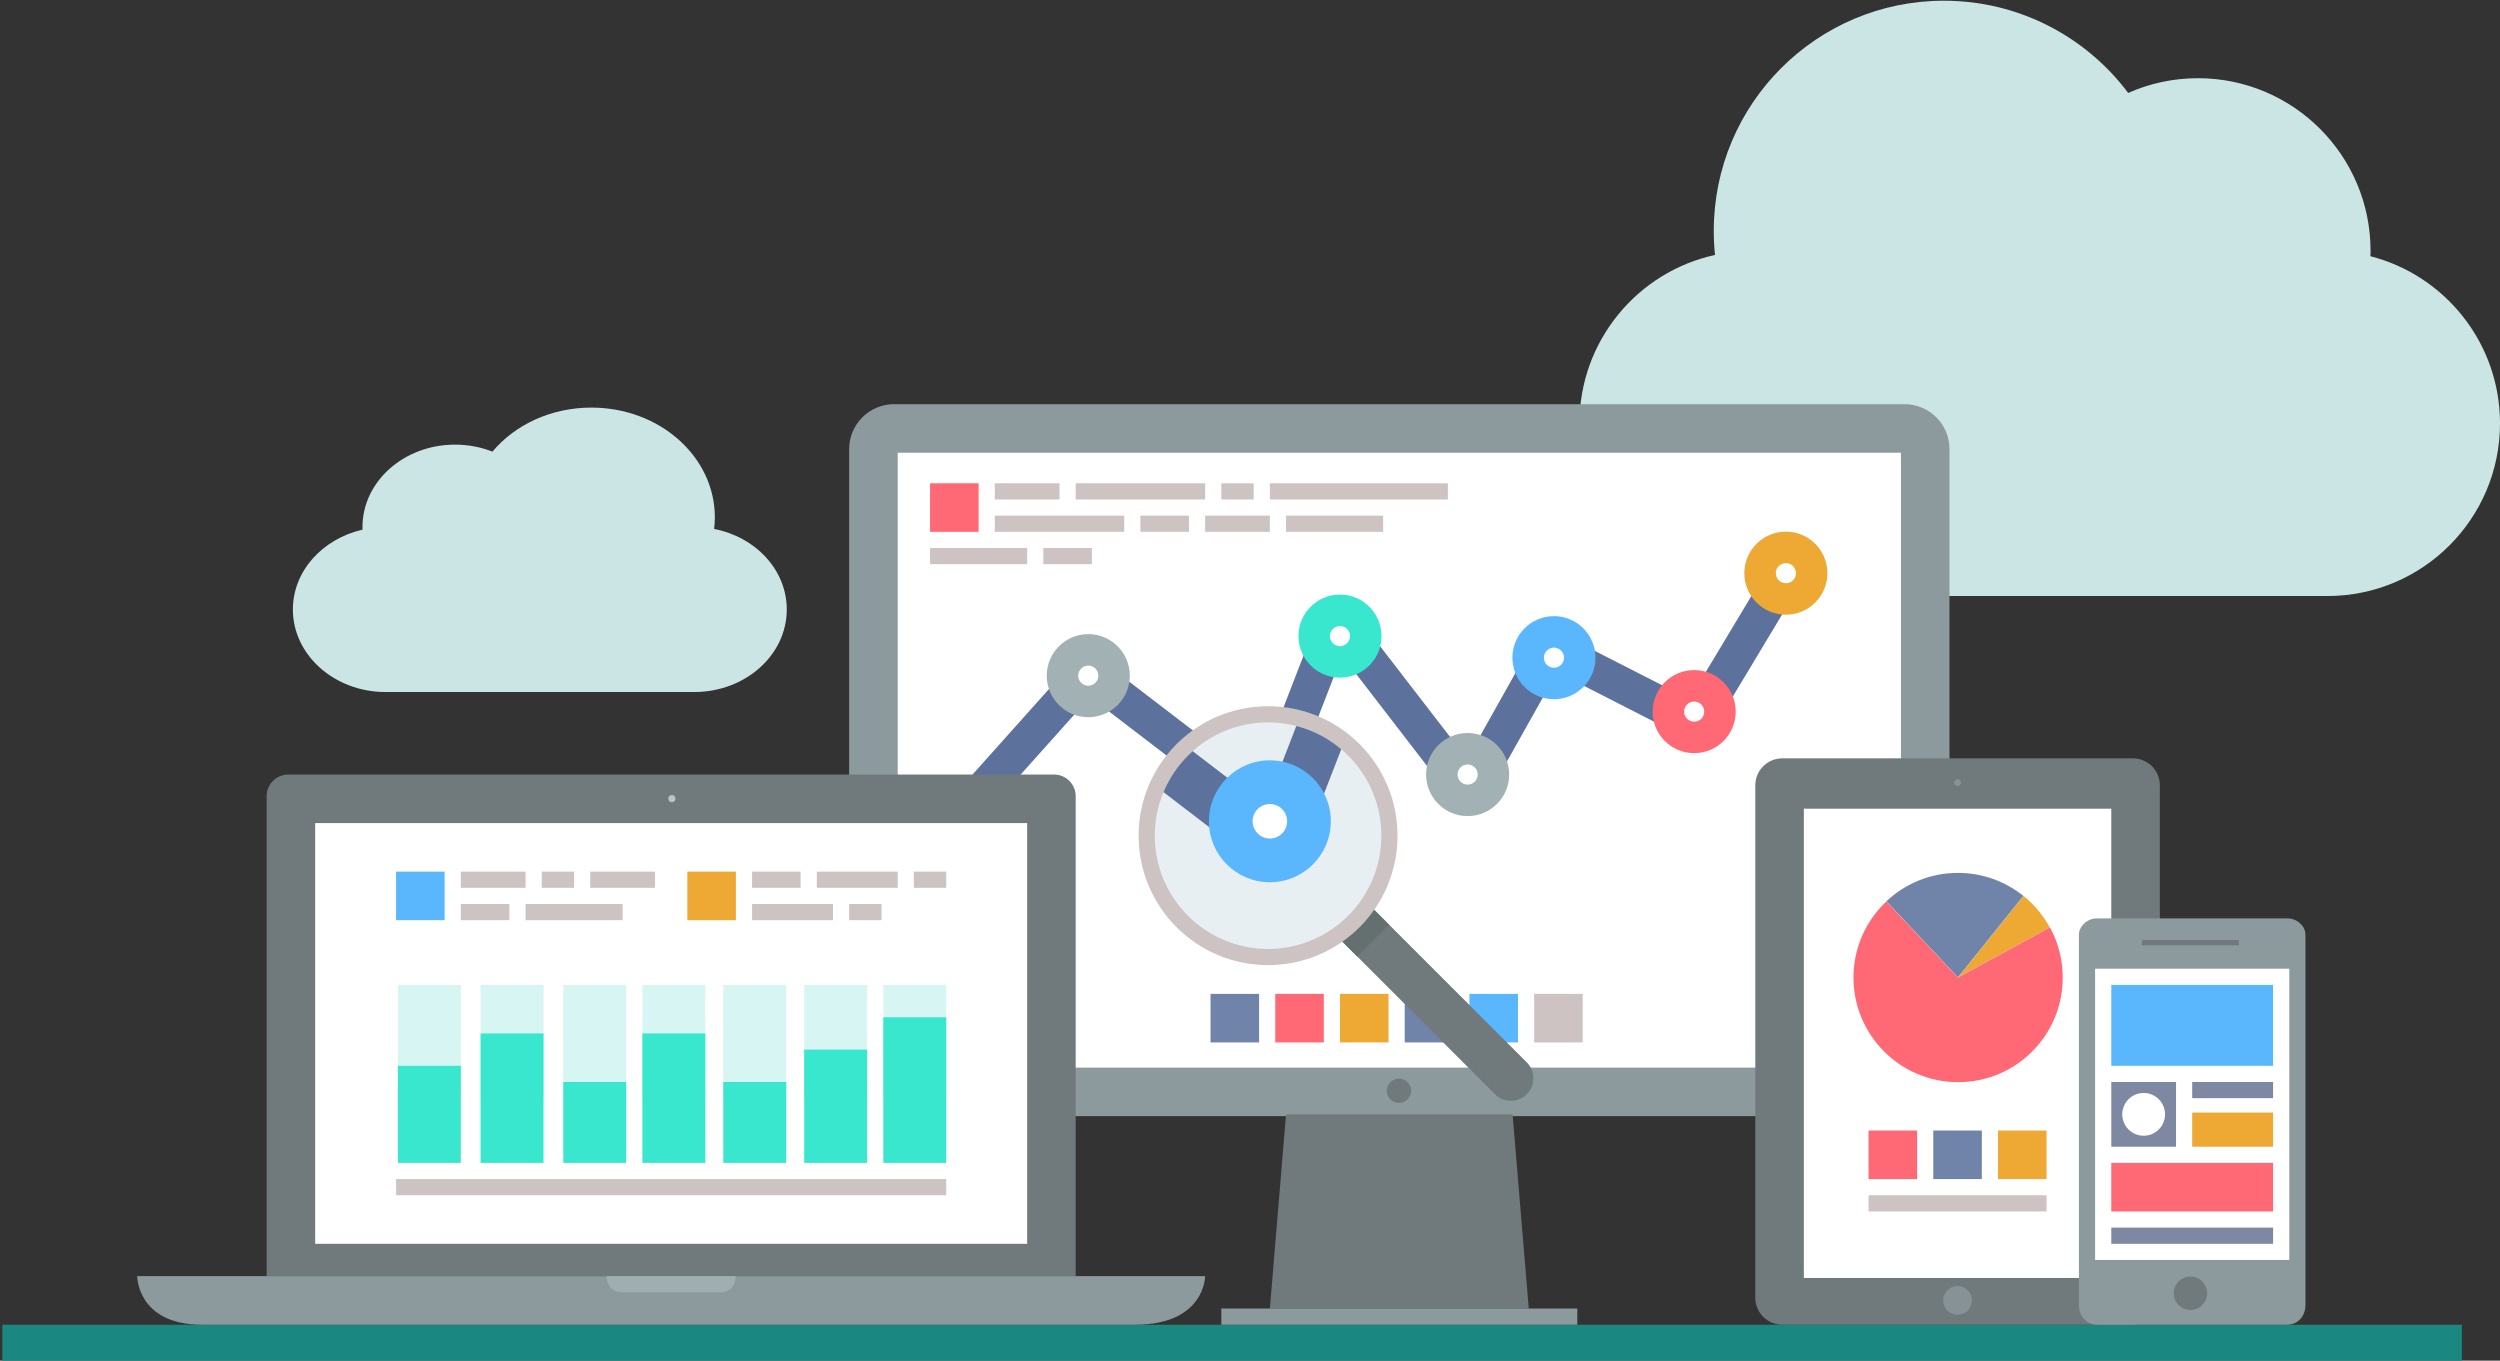<?xml version="1.0" encoding="utf-8"?>
<!-- Generator: Adobe Illustrator 19.0.0, SVG Export Plug-In . SVG Version: 6.00 Build 0)  -->
<svg version="1.1" id="Layer_1" xmlns="http://www.w3.org/2000/svg" xmlns:xlink="http://www.w3.org/1999/xlink" x="0px" y="0px"
	 viewBox="0 0 1390.5 756.8" style="enable-background:new 0 0 1390.5 756.8;" xml:space="preserve">
<rect x="0" y="0" width="1390.5" height="756.8" fill="#333333" stroke="none"/>
<style type="text/css">
	.st0{fill:#1A8781;}
	.st1{fill:#CAE5E4;}
	.st2{fill:#8D9A9D;}
	.st3{fill:#FFFFFF;}
	.st4{fill:#707A7C;}
	.st5{fill:#5C729C;}
	.st6{fill:#EDA934;}
	.st7{fill:#FF6975;}
	.st8{fill:#5AB6FD;}
	.st9{fill:#A2B1B4;}
	.st10{fill:#39E6CE;}
	.st11{fill:#CDC3C3;}
	.st12{fill:#7084AA;}
	.st13{fill:#646F6F;}
	.st14{fill:#E7EFF3;}
	.st15{clip-path:url(#SVGID_2_);}
	.st16{fill:#869295;}
	.st17{fill:#B5C5C8;}
	.st18{fill:#9EAEB1;}
	.st19{fill:#D7F5F2;}
	.st20{fill:#7E88A2;}
</style>
<rect x="1.3" y="736.8" class="st0" width="1368" height="20"/>
<g>
	<path class="st1" d="M953.9,141.8c-0.5-4.4-0.7-8.9-0.7-13.4c0-70.7,57.3-128,128-128c41.9,0,79.2,20.2,102.5,51.3
		c11.9-5.3,25-8.2,38.8-8.2c53,0,96,43,96,96c0,1,0,2-0.1,3c41.4,10.6,72.1,48.2,72.1,93c0,53-43,96-96,96H975.2v0
		c-0.2,0-0.4,0-0.7,0c-53,0-96-43-96-96C878.5,189.6,910.8,151.2,953.9,141.8z"/>
</g>
<g>
	<path class="st1" d="M397.2,294.2c0.2-2.1,0.4-4.2,0.4-6.4c0-33.8-30.7-61.1-68.7-61.1c-22.5,0-42.5,9.6-55,24.5
		c-6.4-2.5-13.4-3.9-20.8-3.9c-28.4,0-51.5,20.5-51.5,45.9c0,0.5,0,1,0,1.4c-22.2,5.1-38.7,23-38.7,44.4c0,25.3,23.1,45.9,51.5,45.9
		h171.3v0c0.1,0,0.2,0,0.4,0c28.4,0,51.5-20.5,51.5-45.9C437.6,317,420.3,298.7,397.2,294.2z"/>
</g>
<g>
	<g>
		<g>
			<path class="st2" d="M1084.3,595.8c0,13.8-11.2,25-25,25h-562c-13.8,0-25-11.2-25-25v-346c0-13.8,11.2-25,25-25h562
				c13.8,0,25,11.2,25,25V595.8z"/>
		</g>
		<g>
			<rect x="499.3" y="251.8" class="st3" width="558" height="342"/>
		</g>
		<g>
			<polygon class="st4" points="841.3,619.8 715.3,619.8 706.3,727.8 850.3,727.8 			"/>
		</g>
		<g>
			<rect x="679.3" y="727.8" class="st2" width="198" height="9"/>
		</g>
		<g>
			<circle class="st4" cx="778.1" cy="606.7" r="6.8"/>
		</g>
	</g>
	<g>
		<g>
			<path class="st5" d="M512.3,487.8c-2.4,0-4.8-0.8-6.7-2.5c-4.1-3.7-4.5-10-0.8-14.1l92.8-103.8c3.7-4.1,10-4.5,14.1-0.8
				c4.1,3.7,4.5,10,0.8,14.1l-92.8,103.8C517.8,486.7,515,487.8,512.3,487.8z"/>
		</g>
		<g>
			<path class="st5" d="M703,459.1c-2.1,0-4.3-0.7-6.1-2.1l-98-75c-4.4-3.4-5.2-9.6-1.9-14c3.4-4.4,9.6-5.2,14-1.9l98,75
				c4.4,3.4,5.2,9.6,1.9,14C709,457.7,706,459.1,703,459.1z"/>
		</g>
		<g>
			<path class="st5" d="M703,459.1c-1.2,0-2.4-0.2-3.6-0.7c-5.1-2-7.7-7.8-5.7-12.9L734.2,341c2-5.2,7.8-7.7,12.9-5.7
				c5.2,2,7.7,7.8,5.7,12.9l-40.5,104.5C710.8,456.6,707,459.1,703,459.1z"/>
		</g>
		<g>
			<path class="st5" d="M817.3,450.3c-3,0-6-1.3-7.9-3.9l-73.8-95.8c-3.4-4.4-2.6-10.7,1.8-14c4.4-3.4,10.7-2.6,14,1.8l73.8,95.7
				c3.4,4.4,2.6,10.7-1.8,14C821.6,449.6,819.4,450.3,817.3,450.3z"/>
		</g>
		<g>
			<path class="st5" d="M817.3,450.3c-1.7,0-3.3-0.4-4.9-1.3c-4.8-2.7-6.5-8.8-3.8-13.6l44.8-79.8c2.7-4.8,8.8-6.5,13.6-3.8
				c4.8,2.7,6.5,8.8,3.8,13.6L826,445.2C824.2,448.5,820.8,450.3,817.3,450.3z"/>
		</g>
	</g>
	<g>
		<path class="st5" d="M943.3,412.1c-1.5,0-3.1-0.4-4.5-1.1l-81.3-41.5c-4.9-2.5-6.9-8.5-4.4-13.5c2.5-4.9,8.5-6.9,13.5-4.4
			l81.3,41.5c4.9,2.5,6.9,8.5,4.4,13.5C950.4,410.1,946.9,412.1,943.3,412.1z"/>
	</g>
	<g>
		<path class="st5" d="M943.3,412.1c-1.8,0-3.5-0.5-5.1-1.4c-4.7-2.8-6.3-9-3.4-13.7l50-83.3c2.8-4.7,9-6.3,13.7-3.4
			c4.7,2.8,6.3,9,3.4,13.7l-50,83.2C950,410.3,946.7,412.1,943.3,412.1z"/>
	</g>
	<g>
		<circle class="st6" cx="993.3" cy="318.8" r="23.1"/>
	</g>
	<g>
		<circle class="st7" cx="942.3" cy="395.8" r="23.1"/>
	</g>
	<g>
		<circle class="st8" cx="864.3" cy="365.8" r="23.1"/>
	</g>
	<g>
		<circle class="st9" cx="816.3" cy="430.8" r="23.1"/>
	</g>
	<g>
		<circle class="st10" cx="745.3" cy="353.8" r="23.1"/>
	</g>
	<g>
		<circle class="st9" cx="605.3" cy="375.8" r="23.1"/>
	</g>
	<g>
		<circle class="st3" cx="605.3" cy="375.8" r="5.6"/>
	</g>
	<g>
		<circle class="st3" cx="745.3" cy="353.8" r="5.6"/>
	</g>
	<g>
		<circle class="st3" cx="816.3" cy="430.8" r="5.6"/>
	</g>
	<g>
		<circle class="st3" cx="864.3" cy="365.8" r="5.6"/>
	</g>
	<g>
		<circle class="st3" cx="942.3" cy="395.8" r="5.6"/>
	</g>
	<g>
		<circle class="st3" cx="993.3" cy="318.8" r="5.6"/>
	</g>
	<g>
		<rect x="553.3" y="268.8" class="st11" width="36" height="9"/>
	</g>
	<g>
		<rect x="553.3" y="286.8" class="st11" width="72" height="9"/>
	</g>
	<g>
		<rect x="634.3" y="286.8" class="st11" width="27" height="9"/>
	</g>
	<g>
		<rect x="670.3" y="286.8" class="st11" width="36" height="9"/>
	</g>
	<g>
		<rect x="715.3" y="286.8" class="st11" width="54" height="9"/>
	</g>
	<g>
		<rect x="517.3" y="304.8" class="st11" width="54" height="9"/>
	</g>
	<g>
		<rect x="580.3" y="304.8" class="st11" width="27" height="9"/>
	</g>
	<g>
		<rect x="598.3" y="268.8" class="st11" width="72" height="9"/>
	</g>
	<g>
		<rect x="706.3" y="268.8" class="st11" width="99" height="9"/>
	</g>
	<g>
		<rect x="517.3" y="268.8" class="st7" width="27" height="27"/>
	</g>
	<g>
		<rect x="679.3" y="268.8" class="st11" width="18" height="9"/>
	</g>
	<g>
		<rect x="673.3" y="552.8" class="st12" width="27" height="27"/>
	</g>
	<g>
		<rect x="709.3" y="552.8" class="st7" width="27" height="27"/>
	</g>
	<g>
		<rect x="745.3" y="552.8" class="st6" width="27" height="27"/>
	</g>
	<g>
		<rect x="781.3" y="552.8" class="st12" width="27" height="27"/>
	</g>
	<g>
		<rect x="817.3" y="552.8" class="st8" width="27" height="27"/>
	</g>
	<g>
		<rect x="853.3" y="552.8" class="st11" width="27" height="27"/>
	</g>
	<g>
		<g>
			<path class="st4" d="M840.3,612.3c-3.2,0-6.4-1.2-8.8-3.7l-135-135c-4.9-4.9-4.9-12.8,0-17.7c4.9-4.9,12.8-4.9,17.7,0l135,135
				c4.9,4.9,4.9,12.8,0,17.7C846.7,611.1,843.5,612.3,840.3,612.3z"/>
		</g>
		<g>
			
				<rect x="736.6" y="499.6" transform="matrix(0.707 0.707 -0.707 0.707 582.493 -382.134)" class="st13" width="31.8" height="25"/>
		</g>
		<g>
			<circle class="st11" cx="705.3" cy="464.8" r="72"/>
		</g>
		<g>
			<circle class="st14" cx="705.3" cy="464.8" r="63"/>
		</g>
	</g>
	<g>
		<defs>
			<circle id="SVGID_1_" cx="705.3" cy="464.8" r="63"/>
		</defs>
		<clipPath id="SVGID_2_">
			<use xlink:href="#SVGID_1_"  style="overflow:visible;"/>
		</clipPath>
		<g class="st15">
			<g>
				<path class="st5" d="M710,485.1c-3,0-6-0.9-8.5-2.9l-98-75c-6.1-4.7-7.3-13.5-2.6-19.6c4.7-6.1,13.5-7.3,19.6-2.6l98,75
					c6.1,4.7,7.3,13.5,2.6,19.6C718.4,483.2,714.2,485.1,710,485.1z"/>
			</g>
			<g>
				<path class="st5" d="M710,485.1c-1.7,0-3.4-0.3-5.1-1c-7.2-2.8-10.8-10.9-8-18.1l40.5-104.5c2.8-7.2,10.9-10.8,18.1-8
					c7.2,2.8,10.8,10.9,8,18.1l-40.5,104.5C720.9,481.7,715.6,485.1,710,485.1z"/>
			</g>
			<g>
				<circle class="st8" cx="706.3" cy="456.8" r="33.9"/>
			</g>
			<g>
				<circle class="st3" cx="706.3" cy="456.8" r="9.6"/>
			</g>
		</g>
	</g>
</g>
<g>
	<g>
		<path class="st4" d="M1201.3,721.8c0,8.3-6.7,15-15,15h-195c-8.3,0-15-6.7-15-15v-285c0-8.3,6.7-15,15-15h195c8.3,0,15,6.7,15,15
			V721.8z"/>
	</g>
	<g>
		<rect x="1003.3" y="449.8" class="st3" width="171" height="261"/>
	</g>
	<g>
		<circle class="st16" cx="1088.8" cy="723.3" r="8"/>
	</g>
	<g>
		<circle class="st16" cx="1088.8" cy="435.3" r="1.9"/>
	</g>
	<g>
		<g>
			<path class="st6" d="M1140.1,515.8c-3.7-6.7-8.7-12.7-14.6-17.5l-36.4,45.3L1140.1,515.8z"/>
		</g>
		<g>
			<path class="st12" d="M1125.4,498.3c-10-8-22.6-12.8-36.4-12.8c-15.4,0-29.4,6-39.8,15.8l39.8,42.3L1125.4,498.3z"/>
		</g>
		<g>
			<path class="st7" d="M1089,543.7l-39.8-42.3c-11.3,10.6-18.3,25.7-18.3,42.3c0,32.1,26,58.2,58.2,58.2s58.2-26,58.2-58.2
				c0-10.1-2.6-19.6-7.1-27.9L1089,543.7z"/>
		</g>
	</g>
	<g>
		<rect x="1039.3" y="628.8" class="st7" width="27" height="27"/>
	</g>
	<g>
		<rect x="1075.3" y="628.8" class="st12" width="27" height="27"/>
	</g>
	<g>
		<rect x="1111.3" y="628.8" class="st6" width="27" height="27"/>
	</g>
	<g>
		<rect x="1039.3" y="664.8" class="st11" width="99" height="9"/>
	</g>
</g>
<g>
	<g>
		<path class="st4" d="M598.3,709.8h-450v-267c0-6.6,5.4-12,12-12h426c6.6,0,12,5.4,12,12V709.8z"/>
	</g>
	<g>
		<path class="st2" d="M631.3,736.8h-519c-36,0-36-27-36-27h594C670.3,709.8,670.3,736.8,631.3,736.8z"/>
	</g>
	<g>
		<rect x="175.3" y="457.8" class="st3" width="396" height="234"/>
	</g>
	<g>
		<circle class="st17" cx="373.7" cy="444.2" r="2"/>
	</g>
	<g>
		<path class="st18" d="M409.3,709.8c0,0,0,9-9,9h-54c-9,0-9-9-9-9l0,0H409.3L409.3,709.8z"/>
	</g>
	<g>
		<rect x="221.3" y="547.8" class="st19" width="35" height="63"/>
	</g>
	<g>
		<rect x="267.3" y="547.8" class="st19" width="35" height="63"/>
	</g>
	<g>
		<rect x="313.3" y="547.8" class="st19" width="35" height="63"/>
	</g>
	<g>
		<rect x="357.3" y="547.8" class="st19" width="35" height="63"/>
	</g>
	<g>
		<rect x="402.3" y="547.8" class="st19" width="35" height="63"/>
	</g>
	<g>
		<rect x="447.3" y="547.8" class="st19" width="35" height="63"/>
	</g>
	<g>
		<rect x="491.3" y="547.8" class="st19" width="35" height="63"/>
	</g>
	<g>
		<rect x="221.3" y="592.8" class="st10" width="35" height="54"/>
	</g>
	<g>
		<rect x="267.3" y="574.8" class="st10" width="35" height="72"/>
	</g>
	<g>
		<rect x="313.3" y="601.8" class="st10" width="35" height="45"/>
	</g>
	<g>
		<rect x="357.3" y="574.8" class="st10" width="35" height="72"/>
	</g>
	<g>
		<rect x="402.3" y="601.8" class="st10" width="35" height="45"/>
	</g>
	<g>
		<rect x="447.3" y="583.8" class="st10" width="35" height="63"/>
	</g>
	<g>
		<rect x="491.3" y="565.8" class="st10" width="35" height="81"/>
	</g>
	<g>
		<rect x="220.3" y="484.8" class="st8" width="27" height="27"/>
	</g>
	<g>
		<rect x="256.3" y="484.8" class="st11" width="36" height="9"/>
	</g>
	<g>
		<rect x="301.3" y="484.8" class="st11" width="18" height="9"/>
	</g>
	<g>
		<rect x="328.3" y="484.8" class="st11" width="36" height="9"/>
	</g>
	<g>
		<rect x="256.3" y="502.8" class="st11" width="27" height="9"/>
	</g>
	<g>
		<rect x="220.3" y="655.8" class="st11" width="306" height="9"/>
	</g>
	<g>
		<rect x="382.3" y="484.8" class="st6" width="27" height="27"/>
	</g>
	<g>
		<rect x="418.3" y="484.8" class="st11" width="27" height="9"/>
	</g>
	<g>
		<rect x="454.3" y="484.8" class="st11" width="45" height="9"/>
	</g>
	<g>
		<rect x="508.3" y="484.8" class="st11" width="18" height="9"/>
	</g>
	<g>
		<rect x="418.3" y="502.8" class="st11" width="45" height="9"/>
	</g>
	<g>
		<rect x="472.3" y="502.8" class="st11" width="18" height="9"/>
	</g>
	<g>
		<rect x="292.3" y="502.8" class="st11" width="54" height="9"/>
	</g>
</g>
<g>
	<g>
		<path class="st2" d="M1282.3,519.8c0-4.5-4.5-9-10-9h-106c-5.5,0-10,4.5-10,9v206c0,6.5,4.5,11,10,11h106c5.5,0,10-4.5,10-11
			V519.8z"/>
	</g>
	<g>
		<rect x="1165.3" y="538.8" class="st3" width="108" height="162"/>
	</g>
	<g>
		<circle class="st4" cx="1218.3" cy="719.3" r="9.3"/>
	</g>
	<g>
		<rect x="1191.3" y="522.8" class="st4" width="54" height="3"/>
	</g>
	<g>
		<rect x="1174.3" y="547.8" class="st8" width="90" height="45"/>
	</g>
	<g>
		<rect x="1174.3" y="601.8" class="st20" width="36" height="36"/>
	</g>
	<g>
		<rect x="1219.3" y="601.8" class="st20" width="45" height="9"/>
	</g>
	<g>
		<rect x="1219.3" y="618.8" class="st6" width="45" height="19"/>
	</g>
	<g>
		<rect x="1174.3" y="646.8" class="st7" width="90" height="27"/>
	</g>
	<g>
		<rect x="1174.3" y="682.8" class="st20" width="90" height="9"/>
	</g>
	<g>
		<circle class="st3" cx="1192.3" cy="619.8" r="11.9"/>
	</g>
</g>
</svg>
